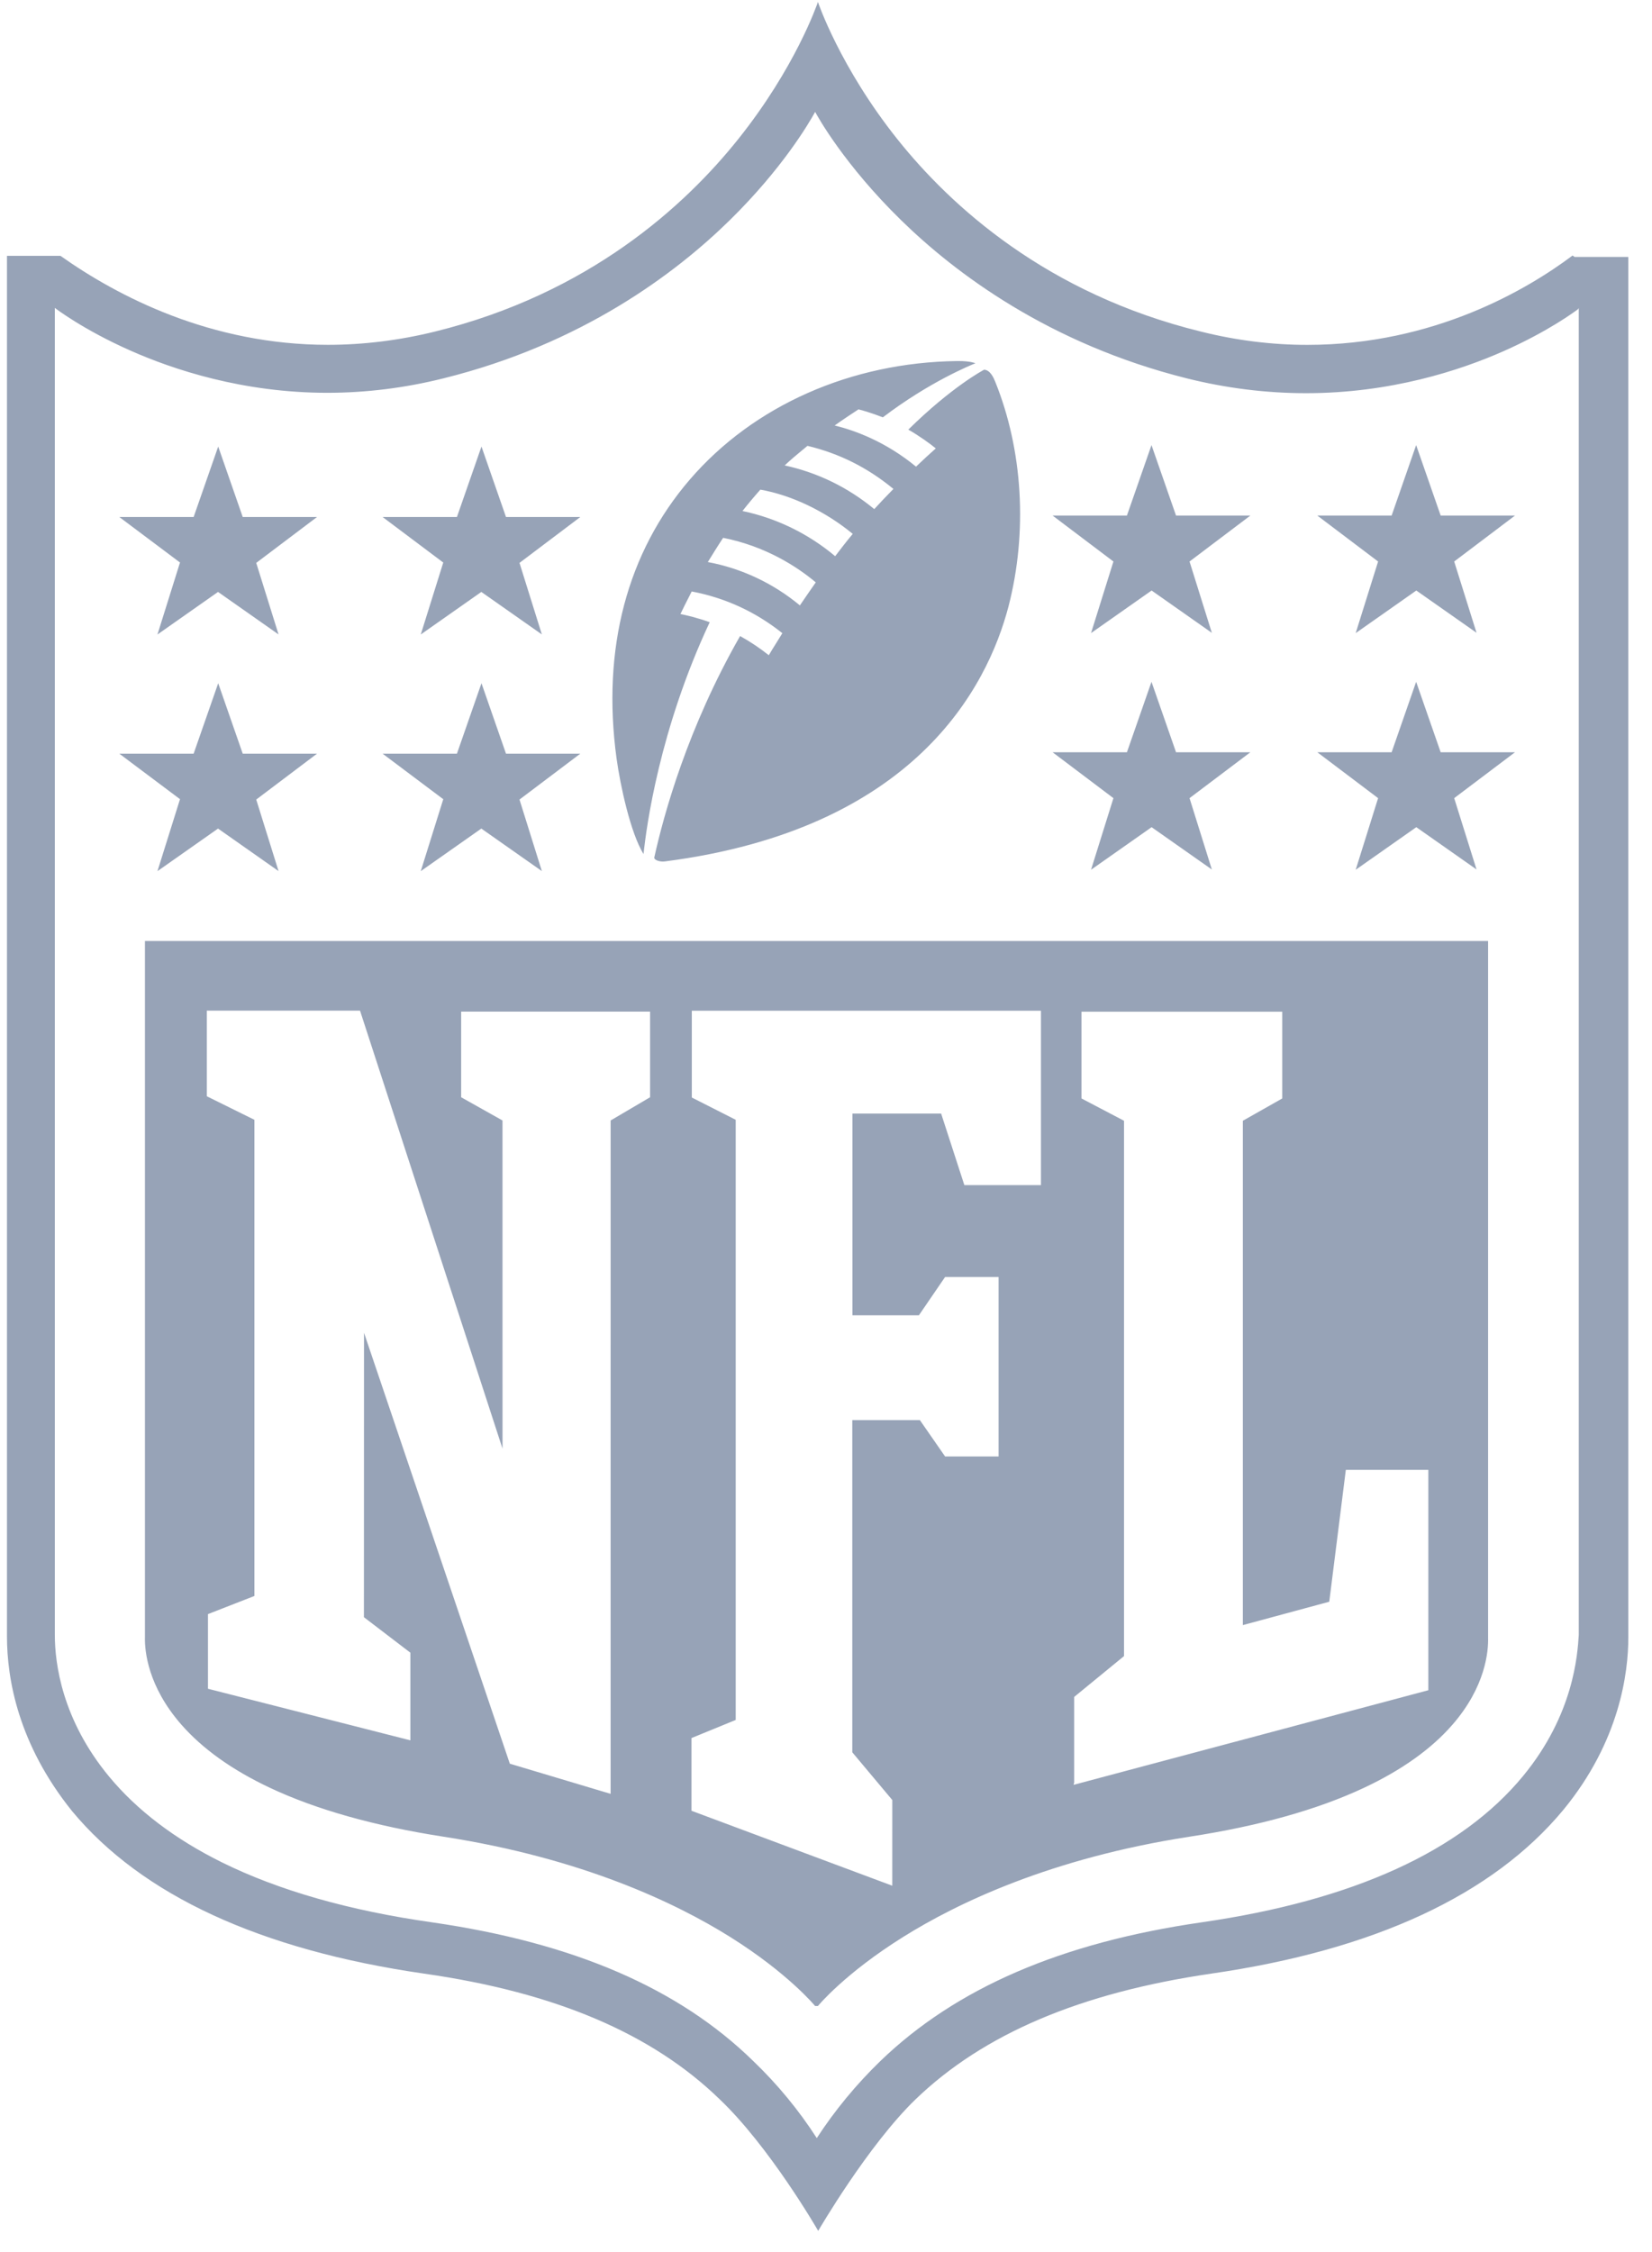 <svg width="69" height="94" viewBox="0 0 69 94" fill="none" xmlns="http://www.w3.org/2000/svg">
<path fill-rule="evenodd" clip-rule="evenodd" d="M45.571 26.426L45.571 26.424L46.505 23.439L43.964 21.521H47.069L48.095 18.58L49.12 21.521H52.225L49.684 23.439L50.616 26.417L48.1 24.65L45.573 26.425L45.571 26.426ZM56.624 26.428L56.625 26.425L57.56 23.439L55.021 21.521H58.125L59.149 18.58L60.173 21.521H63.278L60.738 23.439L61.671 26.414L59.156 24.65L56.627 26.426L56.624 26.428ZM6.576 26.486L6.577 26.484L7.513 23.497L7.525 23.486L4.983 21.581H8.088L9.114 18.64L10.138 21.581H13.242L10.702 23.497L11.634 26.483L9.107 24.709L6.578 26.485L6.576 26.486ZM17.574 26.486L17.575 26.484L18.509 23.497L18.519 23.486L15.98 21.581H19.085L20.11 18.64L21.134 21.581H24.239L21.698 23.497L22.632 26.483L20.104 24.709L17.575 26.485L17.574 26.486ZM33.727 18.611C33.693 18.64 33.658 18.668 33.623 18.697L33.565 18.746L33.535 18.77L33.526 18.777L33.523 18.779C33.278 18.982 33.026 19.19 32.775 19.428C34.157 19.73 35.415 20.344 36.515 21.251L36.52 21.248C36.744 20.999 36.972 20.762 37.316 20.41C36.241 19.523 35.067 18.933 33.727 18.611H33.727ZM31.759 20.439H31.758C31.463 20.773 31.212 21.074 31.011 21.332C32.423 21.625 33.761 22.276 34.88 23.215L34.887 23.212C35.093 22.942 35.35 22.605 35.617 22.286C34.475 21.345 33.069 20.671 31.759 20.439L31.759 20.439ZM30.204 22.451H30.203C30 22.754 29.658 23.309 29.62 23.372L29.603 23.399L29.59 23.42L29.585 23.428C29.571 23.45 29.564 23.46 29.564 23.462C30.97 23.723 32.299 24.349 33.409 25.272C33.624 24.955 33.842 24.64 34.073 24.31C33.295 23.659 31.992 22.806 30.204 22.451L30.204 22.451ZM27.686 35.964C27.526 35.962 27.345 35.907 27.325 35.808C27.724 33.993 28.721 30.378 30.912 26.551C31.337 26.787 31.729 27.048 32.111 27.351C32.198 27.199 32.312 27.019 32.443 26.81L32.478 26.753L32.677 26.431C31.559 25.539 30.285 24.953 28.89 24.69L28.886 24.7C28.645 25.167 28.499 25.465 28.42 25.633C28.42 25.632 28.42 25.632 28.421 25.632C28.423 25.632 28.428 25.634 28.434 25.635C28.661 25.68 29.119 25.785 29.643 25.973C27.546 30.439 26.997 34.511 26.879 35.652C26.334 34.773 25.906 32.779 25.751 31.653C25.13 27.084 26.19 23.059 28.817 20.013C31.476 16.929 35.545 15.127 39.982 15.071H40.041C40.486 15.071 40.69 15.142 40.741 15.164C40.551 15.24 38.828 15.936 36.873 17.422C36.868 17.421 36.377 17.221 35.857 17.088C35.638 17.231 35.229 17.499 34.862 17.761C35.712 17.969 36.992 18.437 38.26 19.479C38.567 19.186 38.845 18.93 39.086 18.718C38.842 18.516 38.379 18.184 37.938 17.934C39.763 16.137 41.08 15.446 41.091 15.441L41.074 15.436L41.08 15.435L41.09 15.434H41.1C41.365 15.434 41.515 15.805 41.565 15.927C42.723 18.786 42.926 22.207 42.123 25.314C41.231 28.711 38.181 34.611 27.775 35.958C27.744 35.962 27.715 35.964 27.686 35.964H27.686ZM45.571 36.305L45.571 36.303L46.505 33.317L43.964 31.401H47.069L48.095 28.461L49.12 31.401H52.225L49.684 33.317L50.616 36.296L48.1 34.529L45.573 36.304L45.571 36.305ZM56.624 36.306L56.625 36.304L57.56 33.317L55.021 31.401H58.125L59.149 28.461L60.173 31.401H63.278L60.738 33.317L61.671 36.294L59.156 34.529L56.627 36.305L56.624 36.306ZM6.576 36.365L6.577 36.363L7.513 33.377L7.525 33.365L4.983 31.46H8.088L9.114 28.52L10.138 31.46H13.242L10.702 33.376L11.634 36.362L9.107 34.587L6.578 36.364L6.576 36.365ZM17.574 36.365L17.575 36.363L18.509 33.377L18.519 33.365L15.98 31.46H19.085L20.11 28.52L21.134 31.46H24.239L21.698 33.376L22.632 36.362L20.104 34.587L17.575 36.364L17.574 36.365ZM45.171 42.232V45.853L46.947 46.784V69.131L44.865 70.836V74.412L44.84 74.505L59.658 70.556V61.357H56.212L55.52 66.861L51.911 67.837V46.784L53.556 45.853V42.232H45.171V42.232ZM15.205 55.637L21.294 73.622L25.504 74.881L25.505 46.772L27.152 45.803V42.228H19.261V45.803L20.988 46.772L20.989 60.471L15.037 42.187H8.638V45.762L10.626 46.744V66.621L8.686 67.378V70.494L17.141 72.647L17.141 68.989L15.2 67.507L15.204 55.637L15.205 55.637ZM28.895 42.192V45.814L30.729 46.744V71.796L28.882 72.552V75.587L37.268 78.716L37.269 75.139L35.598 73.146V59.28H38.421L39.474 60.797H41.709V53.306H39.474L38.38 54.905H35.605V46.484H39.309L40.279 49.471H43.478V42.192H28.895V42.192ZM34.163 83.737H34.162H34.045C34.034 83.723 32.913 82.367 30.5 80.857C28.24 79.442 24.327 77.568 18.52 76.669C15.636 76.223 13.194 75.534 11.261 74.622C9.694 73.884 8.45 72.995 7.564 71.979C6.171 70.384 6.043 68.915 6.053 68.357C6.054 68.346 6.054 68.337 6.054 68.33V39.28H62.154V68.33V68.352V68.362C62.169 68.924 62.053 70.405 60.662 71.998C59.781 73.01 58.536 73.895 56.965 74.631C55.028 75.539 52.58 76.225 49.688 76.669C43.904 77.561 39.991 79.436 37.727 80.852C35.285 82.376 34.173 83.723 34.163 83.736L34.163 83.737ZM2.29 12.853V68.248C2.291 69.434 2.587 71.779 4.555 74.158C5.721 75.566 7.308 76.771 9.271 77.742C11.645 78.915 14.599 79.757 18.049 80.245C23.963 81.1 28.349 82.993 31.458 86.031C32.472 87.003 33.365 88.087 34.115 89.251C34.869 88.093 35.764 87.009 36.774 86.031C39.935 82.986 44.321 81.093 50.181 80.245C56.508 79.333 61.03 77.276 63.619 74.132C65.732 71.565 65.889 69.069 65.941 68.248V12.853L65.917 12.901C65.794 12.995 64.667 13.833 62.804 14.657C60.994 15.459 58.091 16.413 54.55 16.413C52.891 16.413 51.215 16.205 49.57 15.794C43.816 14.354 39.901 11.406 37.631 9.186C35.265 6.872 34.164 4.889 34.047 4.671C33.76 5.192 32.654 7.059 30.482 9.19C28.218 11.412 24.304 14.36 18.52 15.794C16.92 16.194 15.289 16.397 13.671 16.397C10.152 16.397 7.245 15.434 5.425 14.625C3.451 13.749 2.308 12.867 2.29 12.853L2.29 12.853ZM34.174 93.123L34.173 93.122C34.091 92.979 32.123 89.594 30.058 87.63C27.227 84.883 23.188 83.167 17.709 82.385C10.872 81.397 5.925 79.114 3.008 75.599C0.762 72.806 0.291 70.092 0.291 68.308V10.679H2.525C4.92 12.374 8.802 14.394 13.697 14.394C15.176 14.394 16.68 14.208 18.168 13.841C24.595 12.257 28.602 8.6 30.831 5.811C33.221 2.822 34.125 0.192 34.163 0.082C34.17 0.105 35.082 2.804 37.485 5.815C39.712 8.605 43.718 12.262 50.158 13.841C51.63 14.21 53.125 14.396 54.602 14.396C59.916 14.396 63.825 12.059 65.683 10.666L65.765 10.725H68.011V68.354C68.011 69.811 67.659 72.683 65.294 75.553C62.346 79.103 57.4 81.401 50.592 82.385C45.117 83.186 41.078 84.903 38.244 87.63C36.255 89.549 34.196 93.086 34.175 93.122L34.174 93.123Z" fill="#97A3B7"/>
</svg>
